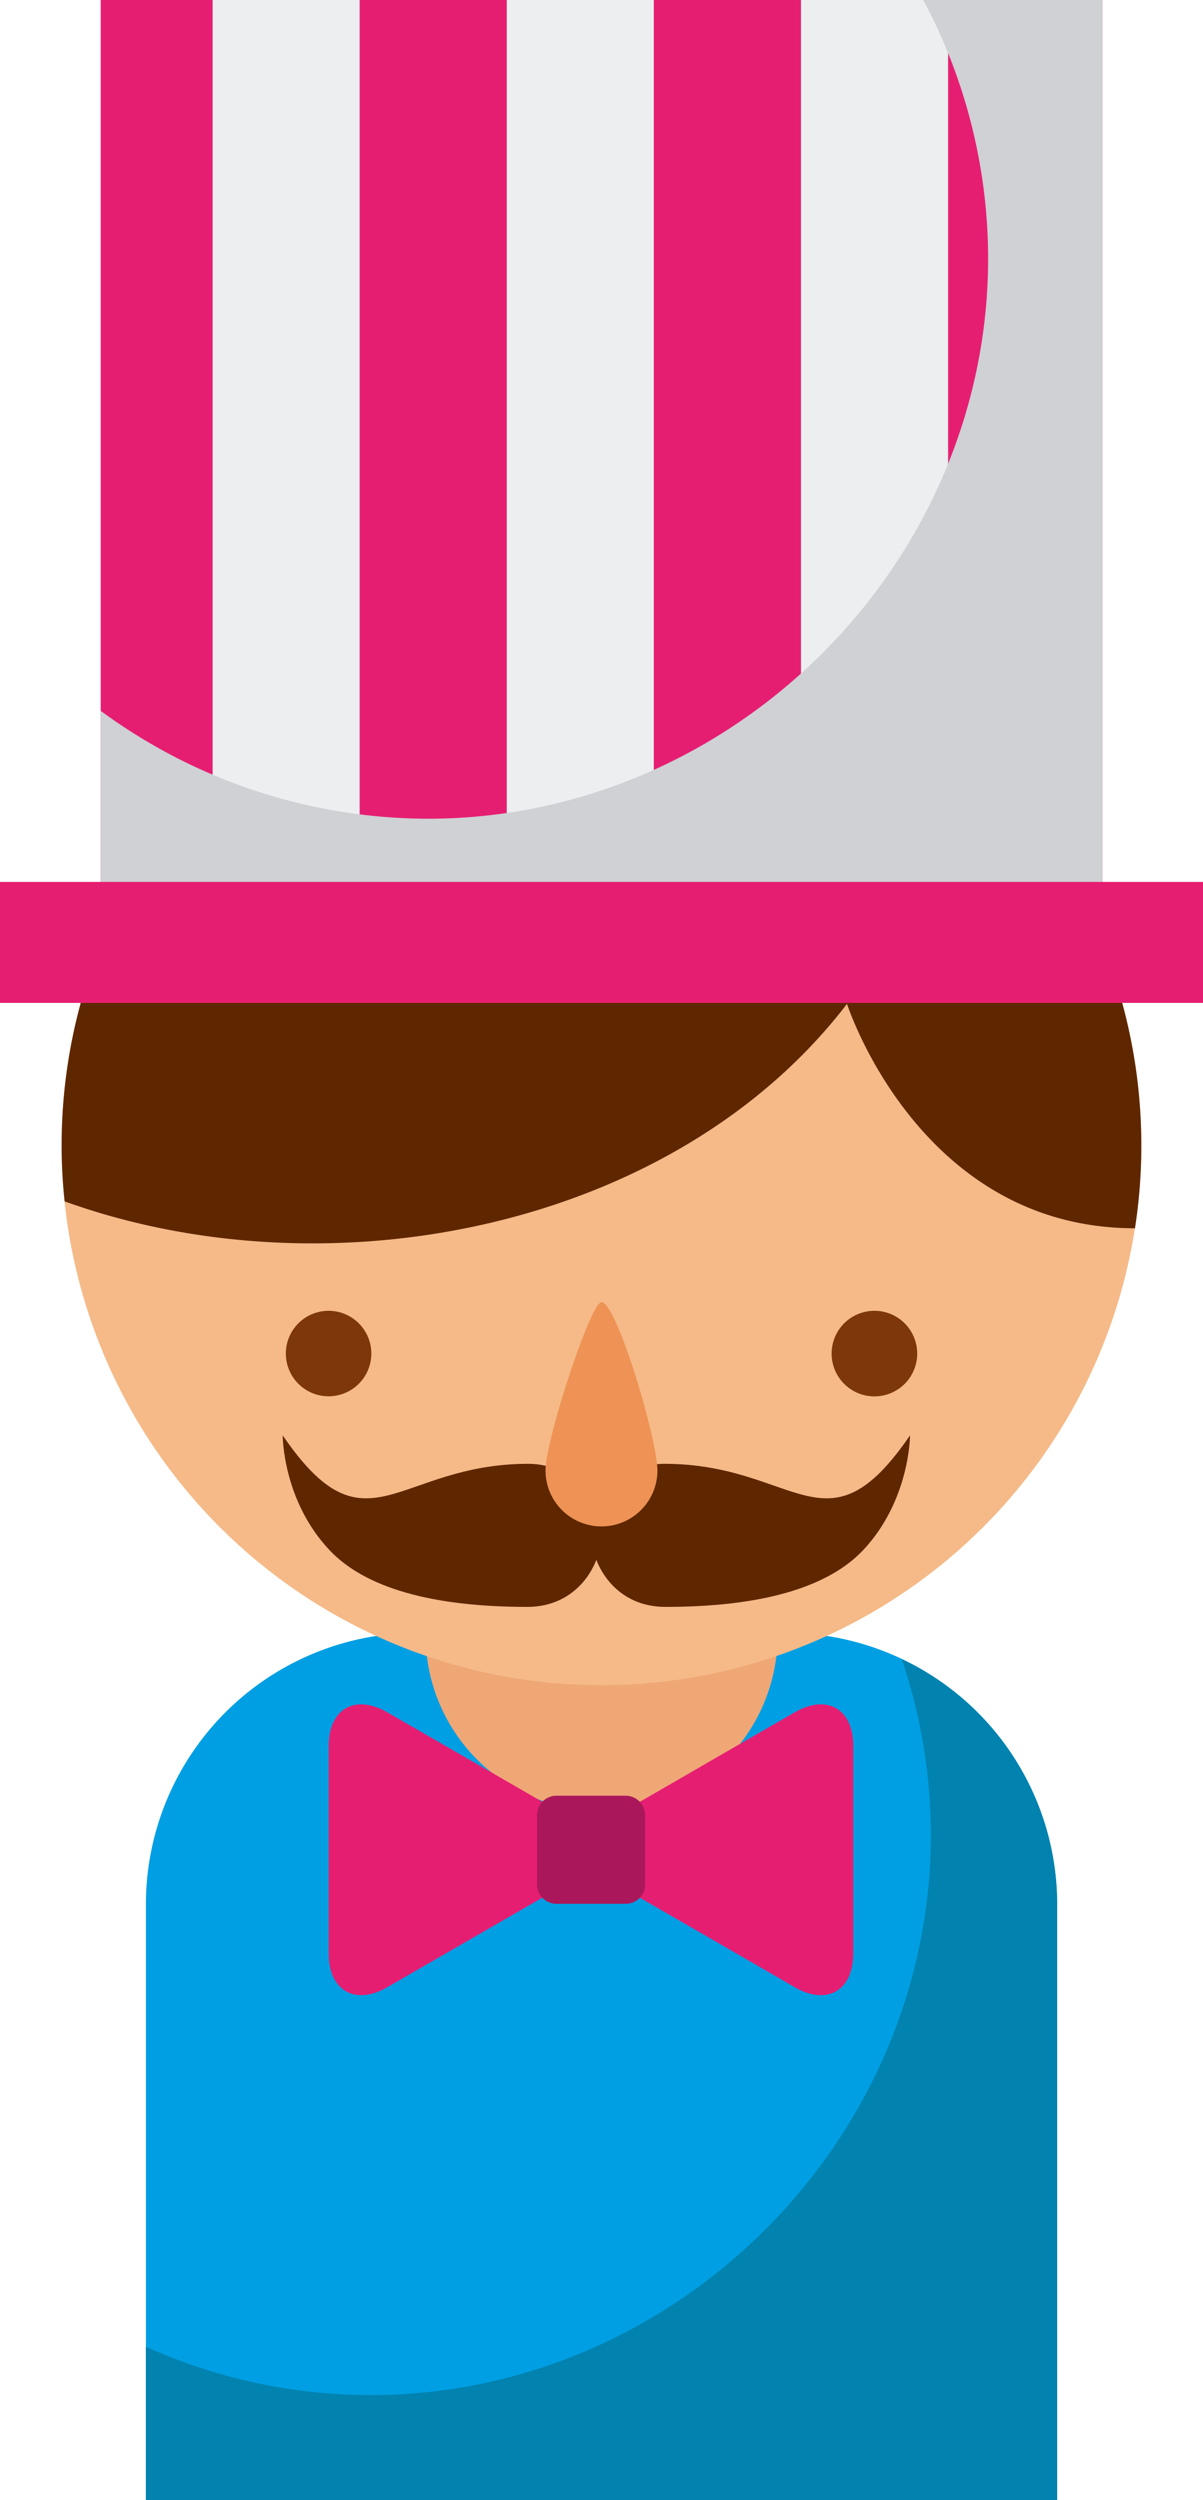 <svg xmlns="http://www.w3.org/2000/svg" viewBox="0 0 233.07 484.35"><defs><style>.cls-1{isolation:isolate;}.cls-2{fill:#009fe3;}.cls-3{fill:#0282af;}.cls-4{fill:#efa776;}.cls-5{fill:#f5ba88;}.cls-6{fill:#5f2700;}.cls-7{fill:#7d370a;}.cls-8{fill:#ee9355;}.cls-9{fill:#e61e72;}.cls-10{fill:#edeef0;}.cls-11{fill:#cfd1d5;mix-blend-mode:multiply;}.cls-12{fill:#aa185b;}</style></defs><g class="cls-1"><g id="Laag_2" data-name="Laag 2"><g id="Laag_1-2" data-name="Laag 1"><path class="cls-2" d="M204.81,484.35V368.92a52.61,52.61,0,0,0-52.62-52.6H80.88a52.6,52.6,0,0,0-52.61,52.6V484.35Z"/><path class="cls-3" d="M174.69,321.41a106,106,0,0,1,5.65,34.06C180.34,414.65,131,464,71.78,464a106.29,106.29,0,0,1-43.51-9.37v29.69H204.81V368.92A52.58,52.58,0,0,0,174.69,321.41Z"/><path class="cls-4" d="M82.59,319.75a34.1,34.1,0,0,0,67.94,0Z"/><path class="cls-5" d="M221.12,221.88A104.59,104.59,0,1,1,116.53,117.29,104.59,104.59,0,0,1,221.12,221.88Z"/><path class="cls-6" d="M221.12,221.88a104.59,104.59,0,0,0-209.18,0,102.53,102.53,0,0,0,.58,10.86C64,251.27,130.74,238,164.1,194.48c0,0,13.93,43.47,55.79,43.47A103.92,103.92,0,0,0,221.12,221.88Z"/><path class="cls-7" d="M177.7,262.22a8.29,8.29,0,1,1-8.28-8.28A8.28,8.28,0,0,1,177.7,262.22Z"/><path class="cls-7" d="M71.94,262.22a8.28,8.28,0,1,1-8.28-8.28A8.28,8.28,0,0,1,71.94,262.22Z"/><path class="cls-6" d="M114.51,296.92c0-7.76,6.82-13.34,14.2-13.34,25.67,0,31.36,18.23,47.6-5.51,0,0,0,12.57-9.08,22.23-6.93,7.36-20,11-38.3,11C119.4,311.33,114.51,303.39,114.51,296.92Z"/><path class="cls-6" d="M116.56,296.92c0-7.76-6.82-13.34-14.19-13.34-25.69,0-31.38,18.23-47.6-5.51,0,0-.05,12.57,9.07,22.23,6.92,7.36,20,11,38.29,11C111.67,311.33,116.56,303.39,116.56,296.92Z"/><path class="cls-8" d="M127.37,284.87a10.84,10.84,0,1,1-21.68,0c0-6,8.75-32.61,10.84-32.61C119.49,252.26,127.37,278.88,127.37,284.87Z"/><rect class="cls-9" x="19.51" width="194.05" height="182.57"/><rect class="cls-10" x="41.19" width="28.49" height="182.57"/><rect class="cls-10" x="98.18" width="28.49" height="182.57"/><rect class="cls-10" x="155.18" width="28.51" height="182.57"/><path class="cls-11" d="M178.87,0a106.43,106.43,0,0,1,12.57,50.05c0,59.18-49.38,108.56-108.56,108.56a107.27,107.27,0,0,1-63.37-20.9v44.86H213.56V0Z"/><rect class="cls-9" y="170.85" width="233.07" height="23.44"/><path class="cls-9" d="M119.18,351.82c-6.23,3.59-6.23,9.48,0,13.06l6.1,3.53c6.23,3.58,16.41,9.47,22.63,13.06L154,385c6.23,3.58,11.31.63,11.31-6.56v-40.2c0-7.19-5.08-10.12-11.31-6.53l-6.1,3.51L125.28,348.3Z"/><path class="cls-9" d="M109.84,351.82c6.22,3.59,6.22,9.48,0,13.06l-6.1,3.53L81.11,381.47,75,385c-6.22,3.58-11.32.63-11.32-6.56v-40.2c0-7.19,5.1-10.12,11.32-6.53l6.1,3.51,22.63,13.07Z"/><path class="cls-12" d="M125,365.07a3.76,3.76,0,0,1-3.78,3.75H107.8a3.75,3.75,0,0,1-3.76-3.75V351.66a3.77,3.77,0,0,1,3.76-3.78h13.41a3.78,3.78,0,0,1,3.78,3.78Z"/></g></g></g></svg>